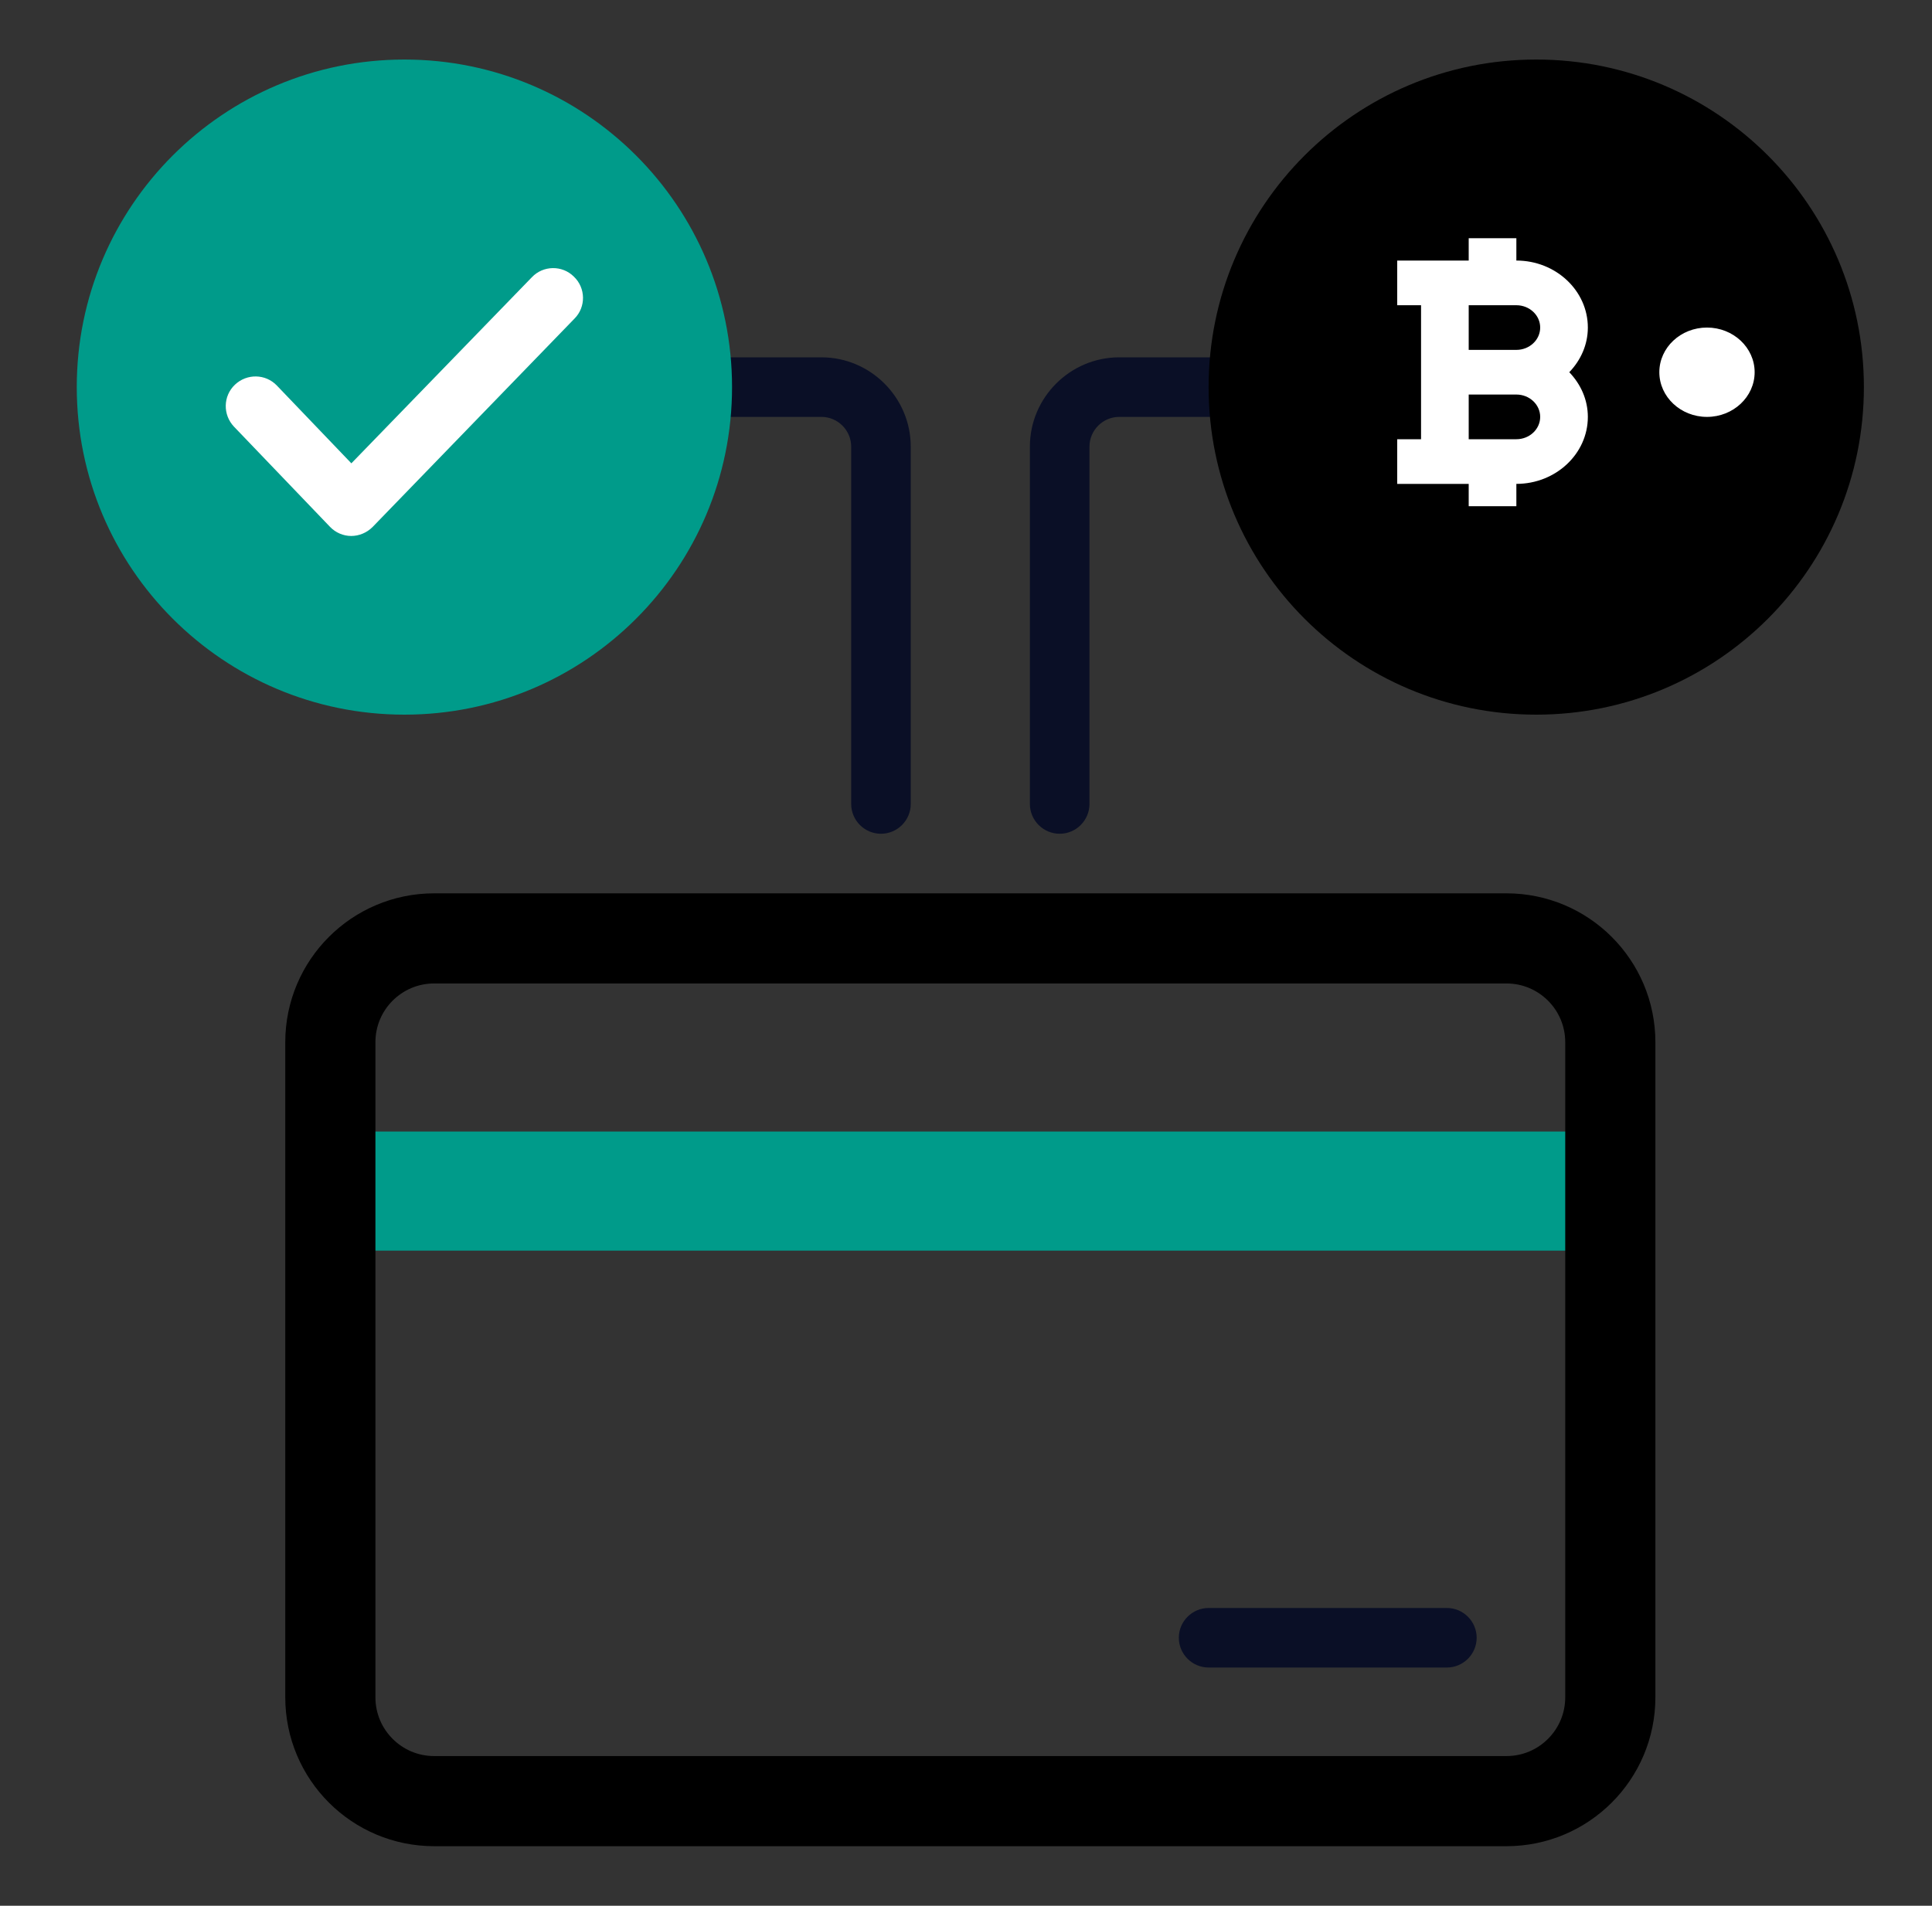 <?xml version="1.0" encoding="UTF-8"?> <svg xmlns="http://www.w3.org/2000/svg" width="75" height="74" viewBox="0 0 75 74" fill="none"><rect x="0" y="0" width="75" height="74" fill="#333333" stroke="none"/><path d="M11.459 43.938H63.49V48.562H11.459V43.938Z" fill="#009B8A"></path><path d="M16.855 36.438H58.48C60.707 36.438 62.512 38.242 62.512 40.469V65.906C62.512 68.133 60.707 69.938 58.48 69.938H16.855C14.629 69.938 12.824 68.133 12.824 65.906V40.469C12.824 38.242 14.629 36.438 16.855 36.438Z" stroke="black" stroke-width="3.5"></path><path d="M41.137 32.375C40.501 32.375 39.98 31.855 39.98 31.219V17.344C39.98 15.436 41.541 13.875 43.449 13.875H48.074C48.71 13.875 49.23 14.395 49.23 15.031C49.23 15.667 48.71 16.188 48.074 16.188H43.449C42.813 16.188 42.293 16.708 42.293 17.344V31.219C42.293 31.855 41.773 32.375 41.137 32.375Z" fill="#0A0F26"></path><path d="M34.199 32.375C33.563 32.375 33.043 31.855 33.043 31.219V17.344C33.043 16.708 32.523 16.188 31.887 16.188H27.262C26.626 16.188 26.105 15.667 26.105 15.031C26.105 14.395 26.626 13.875 27.262 13.875H31.887C33.794 13.875 35.355 15.436 35.355 17.344V31.219C35.355 31.855 34.835 32.375 34.199 32.375Z" fill="#0A0F26"></path><path d="M56.168 64.75H46.918C46.282 64.75 45.762 64.23 45.762 63.594C45.762 62.958 46.282 62.438 46.918 62.438H56.168C56.804 62.438 57.324 62.958 57.324 63.594C57.324 64.23 56.804 64.75 56.168 64.75Z" fill="#0A0F26"></path><path d="M59.637 27.75C66.661 27.75 72.356 22.056 72.356 15.031C72.356 8.007 66.661 2.312 59.637 2.312C52.612 2.312 46.918 8.007 46.918 15.031C46.918 22.056 52.612 27.75 59.637 27.75Z" fill="black"></path><path d="M68.115 14.453C68.115 15.409 67.285 16.188 66.265 16.188C65.245 16.188 64.415 15.409 64.415 14.453C64.415 13.497 65.245 12.719 66.265 12.719C67.285 12.719 68.115 13.497 68.115 14.453ZM58.865 10.117V9.25H57.015V10.117H54.24V11.852H55.165V17.055H54.24V18.789H57.015V19.656H58.865V18.789C60.395 18.789 61.64 17.622 61.64 16.188C61.64 15.518 61.362 14.915 60.919 14.453C61.362 13.992 61.64 13.388 61.64 12.719C61.64 11.284 60.395 10.117 58.865 10.117ZM58.865 11.852C59.375 11.852 59.79 12.24 59.79 12.719C59.79 13.197 59.375 13.586 58.865 13.586H57.015V11.852H58.865ZM58.865 17.055H57.015V15.32H58.865C59.375 15.32 59.79 15.709 59.79 16.188C59.79 16.666 59.375 17.055 58.865 17.055Z" fill="white"></path><path d="M15.699 27.75C22.724 27.75 28.418 22.056 28.418 15.031C28.418 8.007 22.724 2.312 15.699 2.312C8.675 2.312 2.98 8.007 2.98 15.031C2.98 22.056 8.675 27.75 15.699 27.75Z" fill="#009B8A"></path><path d="M13.64 20.812C13.328 20.812 13.028 20.685 12.808 20.454L9.085 16.569C8.645 16.107 8.657 15.378 9.119 14.939C9.582 14.499 10.31 14.511 10.75 14.973L13.64 17.991L20.647 10.765C21.087 10.302 21.827 10.291 22.278 10.742C22.74 11.181 22.752 11.921 22.301 12.372L14.461 20.466C14.242 20.685 13.941 20.812 13.629 20.812H13.64Z" fill="white"></path></svg> 